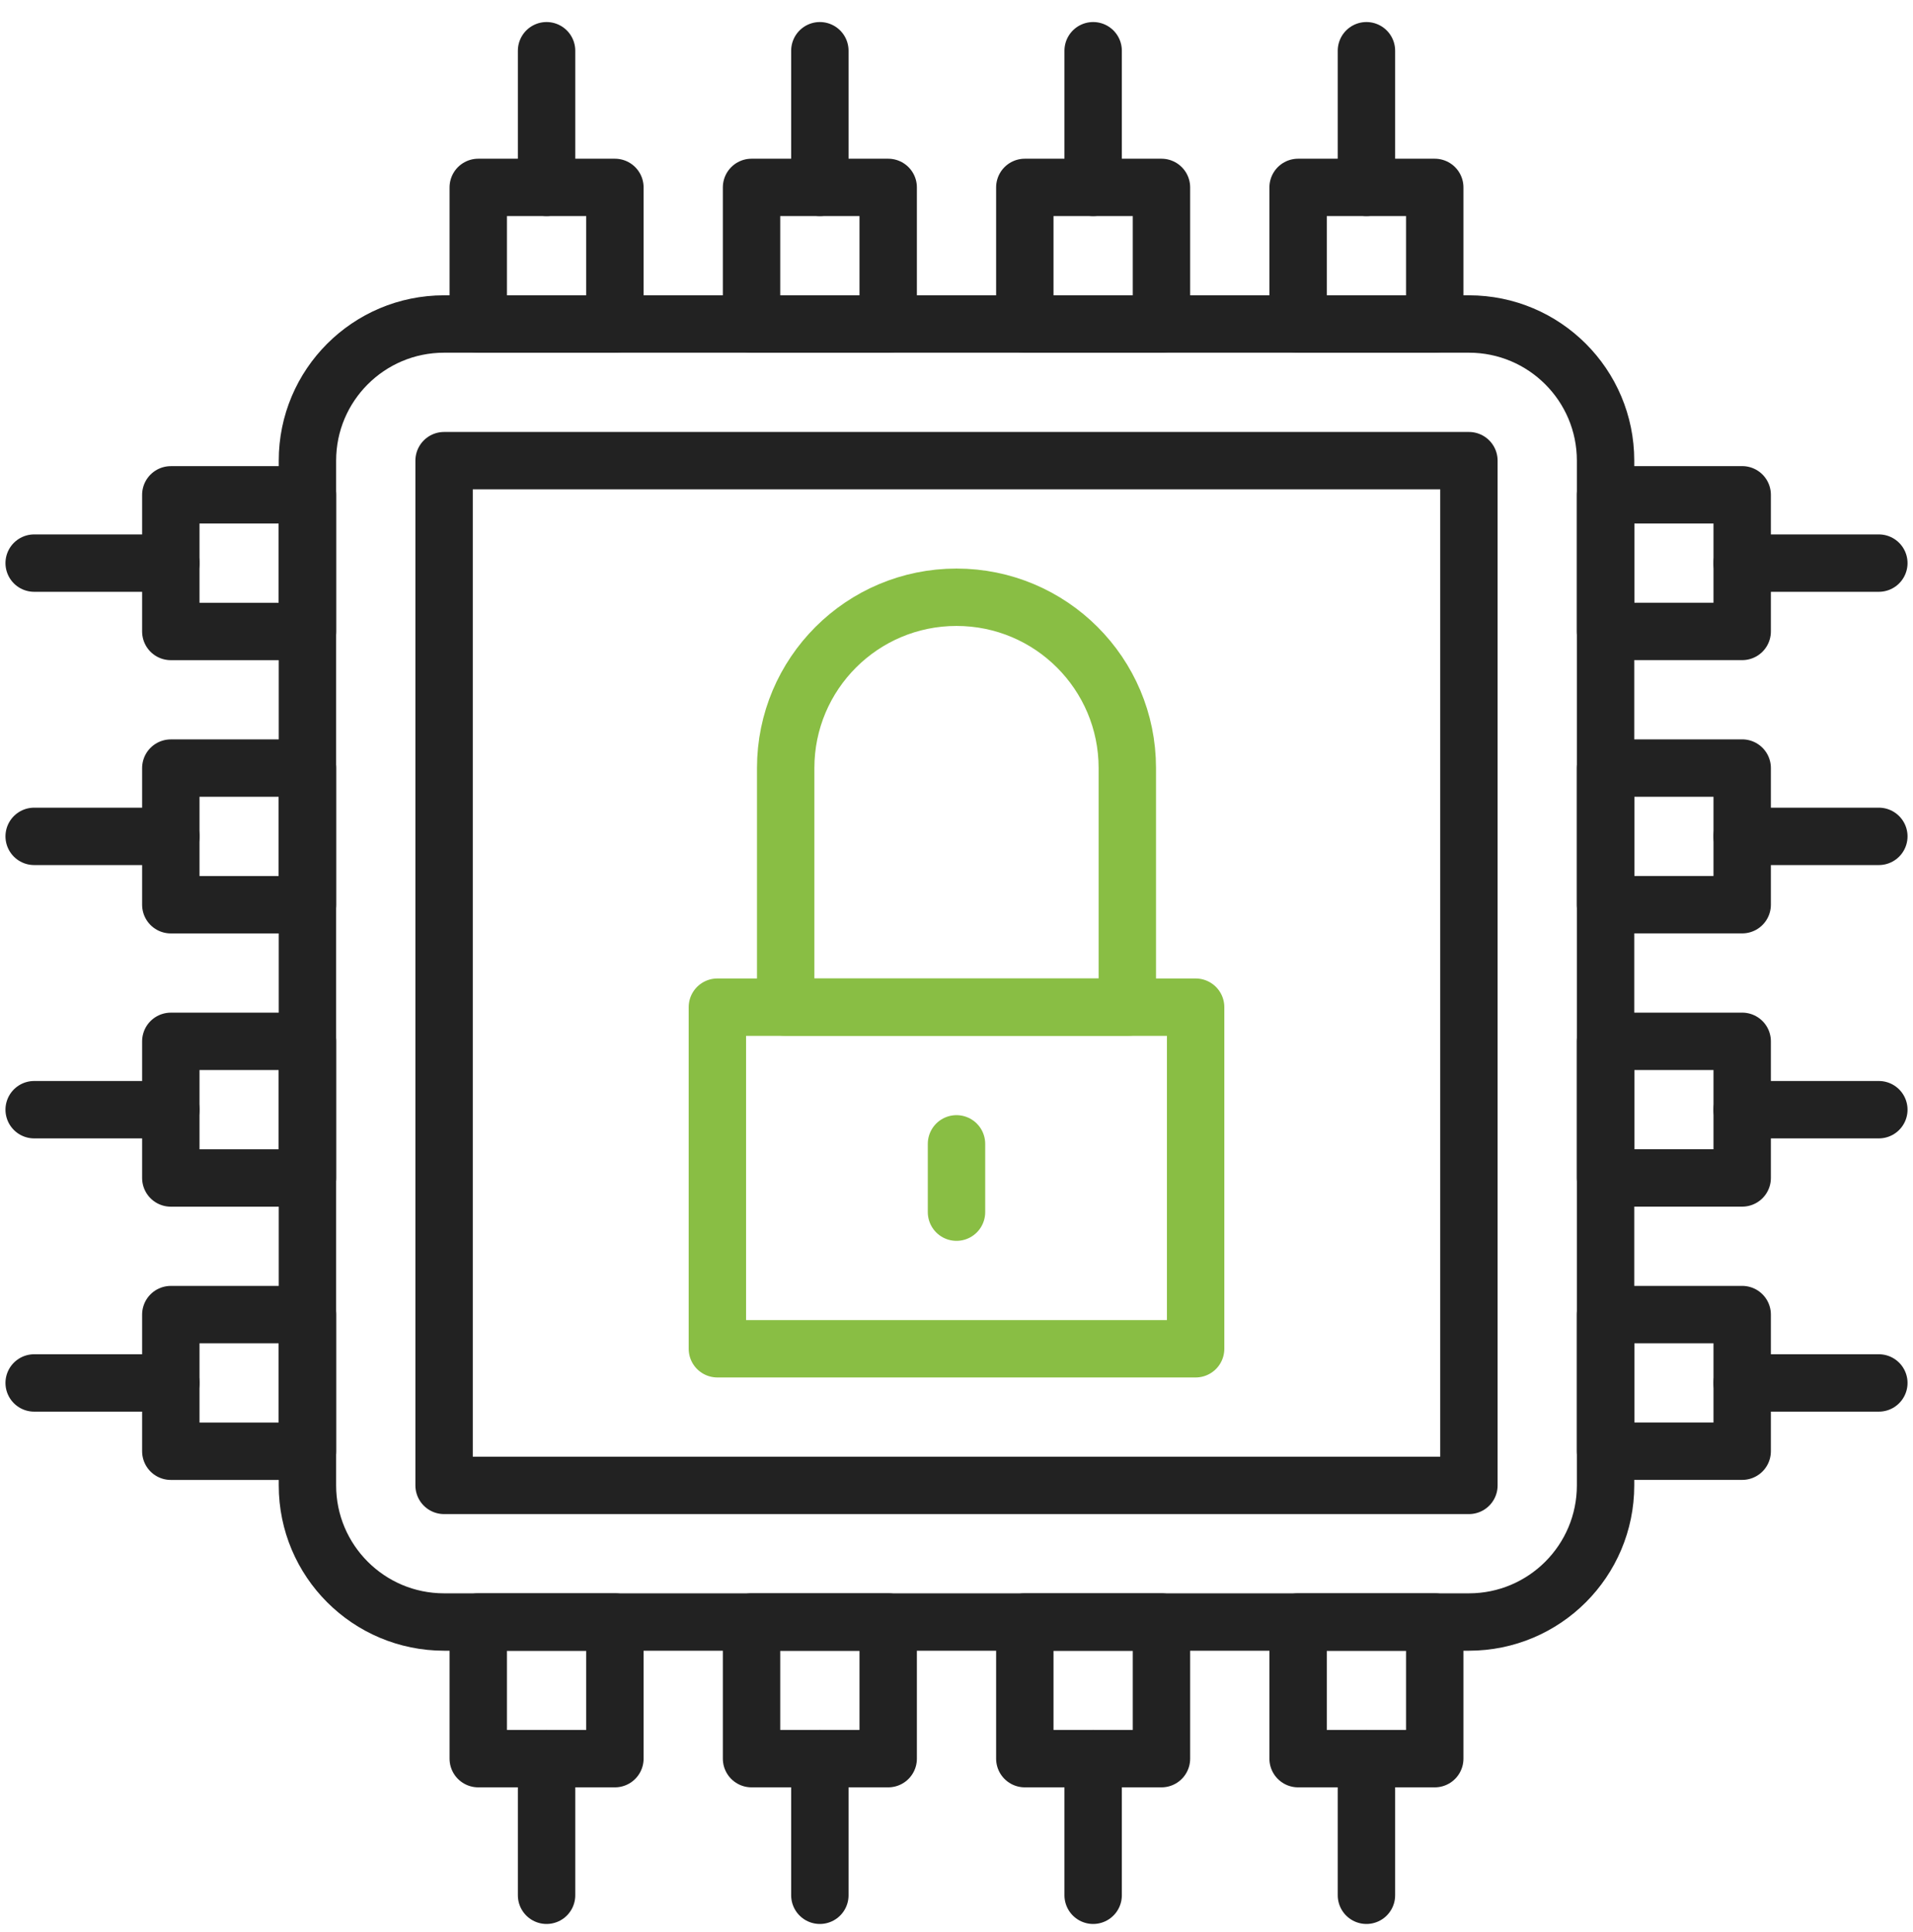 <svg width="100" height="101" viewBox="0 0 100 101" fill="none" xmlns="http://www.w3.org/2000/svg">
<g clip-path="url(#clip0_763_10316)">
<path d="M76.786 16.938H23.214C19.269 16.938 16.071 20.136 16.071 24.08V77.652C16.071 81.597 19.269 84.795 23.214 84.795H76.786C80.731 84.795 83.929 81.597 83.929 77.652V24.08C83.929 20.136 80.731 16.938 76.786 16.938Z" stroke="#222222" stroke-width="3" stroke-linecap="round" stroke-linejoin="round"/>
<path d="M32.143 9.797H25V16.94H32.143V9.797Z" stroke="#222222" stroke-width="3" stroke-linecap="round" stroke-linejoin="round"/>
<path d="M28.571 2.652V9.795" stroke="#222222" stroke-width="3" stroke-linecap="round" stroke-linejoin="round"/>
<path d="M46.429 9.797H39.286V16.94H46.429V9.797Z" stroke="#222222" stroke-width="3" stroke-linecap="round" stroke-linejoin="round"/>
<path d="M42.857 2.652V9.795" stroke="#222222" stroke-width="3" stroke-linecap="round" stroke-linejoin="round"/>
<path d="M60.714 9.797H53.571V16.94H60.714V9.797Z" stroke="#222222" stroke-width="3" stroke-linecap="round" stroke-linejoin="round"/>
<path d="M57.143 2.652V9.795" stroke="#222222" stroke-width="3" stroke-linecap="round" stroke-linejoin="round"/>
<path d="M75 9.797H67.857V16.94H75V9.797Z" stroke="#222222" stroke-width="3" stroke-linecap="round" stroke-linejoin="round"/>
<path d="M71.429 2.652V9.795" stroke="#222222" stroke-width="3" stroke-linecap="round" stroke-linejoin="round"/>
<path d="M8.929 68.724V75.867H16.071V68.724H8.929Z" stroke="#222222" stroke-width="3" stroke-linecap="round" stroke-linejoin="round"/>
<path d="M1.786 72.297H8.929" stroke="#222222" stroke-width="3" stroke-linecap="round" stroke-linejoin="round"/>
<path d="M8.929 54.439V61.582H16.071V54.439H8.929Z" stroke="#222222" stroke-width="3" stroke-linecap="round" stroke-linejoin="round"/>
<path d="M1.786 58.012H8.929" stroke="#222222" stroke-width="3" stroke-linecap="round" stroke-linejoin="round"/>
<path d="M8.929 40.154V47.297H16.071V40.154H8.929Z" stroke="#222222" stroke-width="3" stroke-linecap="round" stroke-linejoin="round"/>
<path d="M1.786 43.723H8.929" stroke="#222222" stroke-width="3" stroke-linecap="round" stroke-linejoin="round"/>
<path d="M8.929 25.869V33.012H16.071V25.869H8.929Z" stroke="#222222" stroke-width="3" stroke-linecap="round" stroke-linejoin="round"/>
<path d="M1.786 29.438H8.929" stroke="#222222" stroke-width="3" stroke-linecap="round" stroke-linejoin="round"/>
<path d="M67.857 91.938H75V84.795H67.857V91.938Z" stroke="#222222" stroke-width="3" stroke-linecap="round" stroke-linejoin="round"/>
<path d="M71.429 99.08V91.938" stroke="#222222" stroke-width="3" stroke-linecap="round" stroke-linejoin="round"/>
<path d="M53.571 91.938H60.714V84.795H53.571V91.938Z" stroke="#222222" stroke-width="3" stroke-linecap="round" stroke-linejoin="round"/>
<path d="M57.143 99.08V91.938" stroke="#222222" stroke-width="3" stroke-linecap="round" stroke-linejoin="round"/>
<path d="M39.286 91.938H46.429V84.795H39.286V91.938Z" stroke="#222222" stroke-width="3" stroke-linecap="round" stroke-linejoin="round"/>
<path d="M42.857 99.08V91.938" stroke="#222222" stroke-width="3" stroke-linecap="round" stroke-linejoin="round"/>
<path d="M25 91.938H32.143V84.795H25V91.938Z" stroke="#222222" stroke-width="3" stroke-linecap="round" stroke-linejoin="round"/>
<path d="M28.571 99.08V91.938" stroke="#222222" stroke-width="3" stroke-linecap="round" stroke-linejoin="round"/>
<path d="M91.071 33.01V25.867H83.929V33.01H91.071Z" stroke="#222222" stroke-width="3" stroke-linecap="round" stroke-linejoin="round"/>
<path d="M98.214 29.438H91.071" stroke="#222222" stroke-width="3" stroke-linecap="round" stroke-linejoin="round"/>
<path d="M91.071 47.295V40.152H83.929V47.295H91.071Z" stroke="#222222" stroke-width="3" stroke-linecap="round" stroke-linejoin="round"/>
<path d="M98.214 43.723H91.071" stroke="#222222" stroke-width="3" stroke-linecap="round" stroke-linejoin="round"/>
<path d="M91.071 61.58V54.438H83.929V61.58H91.071Z" stroke="#222222" stroke-width="3" stroke-linecap="round" stroke-linejoin="round"/>
<path d="M98.214 58.012H91.071" stroke="#222222" stroke-width="3" stroke-linecap="round" stroke-linejoin="round"/>
<path d="M91.071 75.865V68.723H83.929V75.865H91.071Z" stroke="#222222" stroke-width="3" stroke-linecap="round" stroke-linejoin="round"/>
<path d="M98.214 72.297H91.071" stroke="#222222" stroke-width="3" stroke-linecap="round" stroke-linejoin="round"/>
<path d="M76.786 24.082H23.214V77.653H76.786V24.082Z" stroke="#222222" stroke-width="3" stroke-linecap="round" stroke-linejoin="round"/>
<path d="M62.5 52.652H37.5V70.51H62.5V52.652Z" stroke="#89BE44" stroke-width="3" stroke-linecap="round" stroke-linejoin="round"/>
<path d="M58.929 52.651H41.071V40.151C41.071 35.219 45.068 31.223 50 31.223C54.932 31.223 58.929 35.219 58.929 40.151V52.651Z" stroke="#89BE44" stroke-width="3" stroke-linecap="round" stroke-linejoin="round"/>
<path d="M50 59.797V63.368" stroke="#89BE44" stroke-width="3" stroke-linecap="round" stroke-linejoin="round"/>
</g>
<defs>
<clipPath id="clip0_763_10316">
<rect width="100" height="100" fill="white" transform="translate(0 0.867)"/>
</clipPath>
</defs>
</svg>
